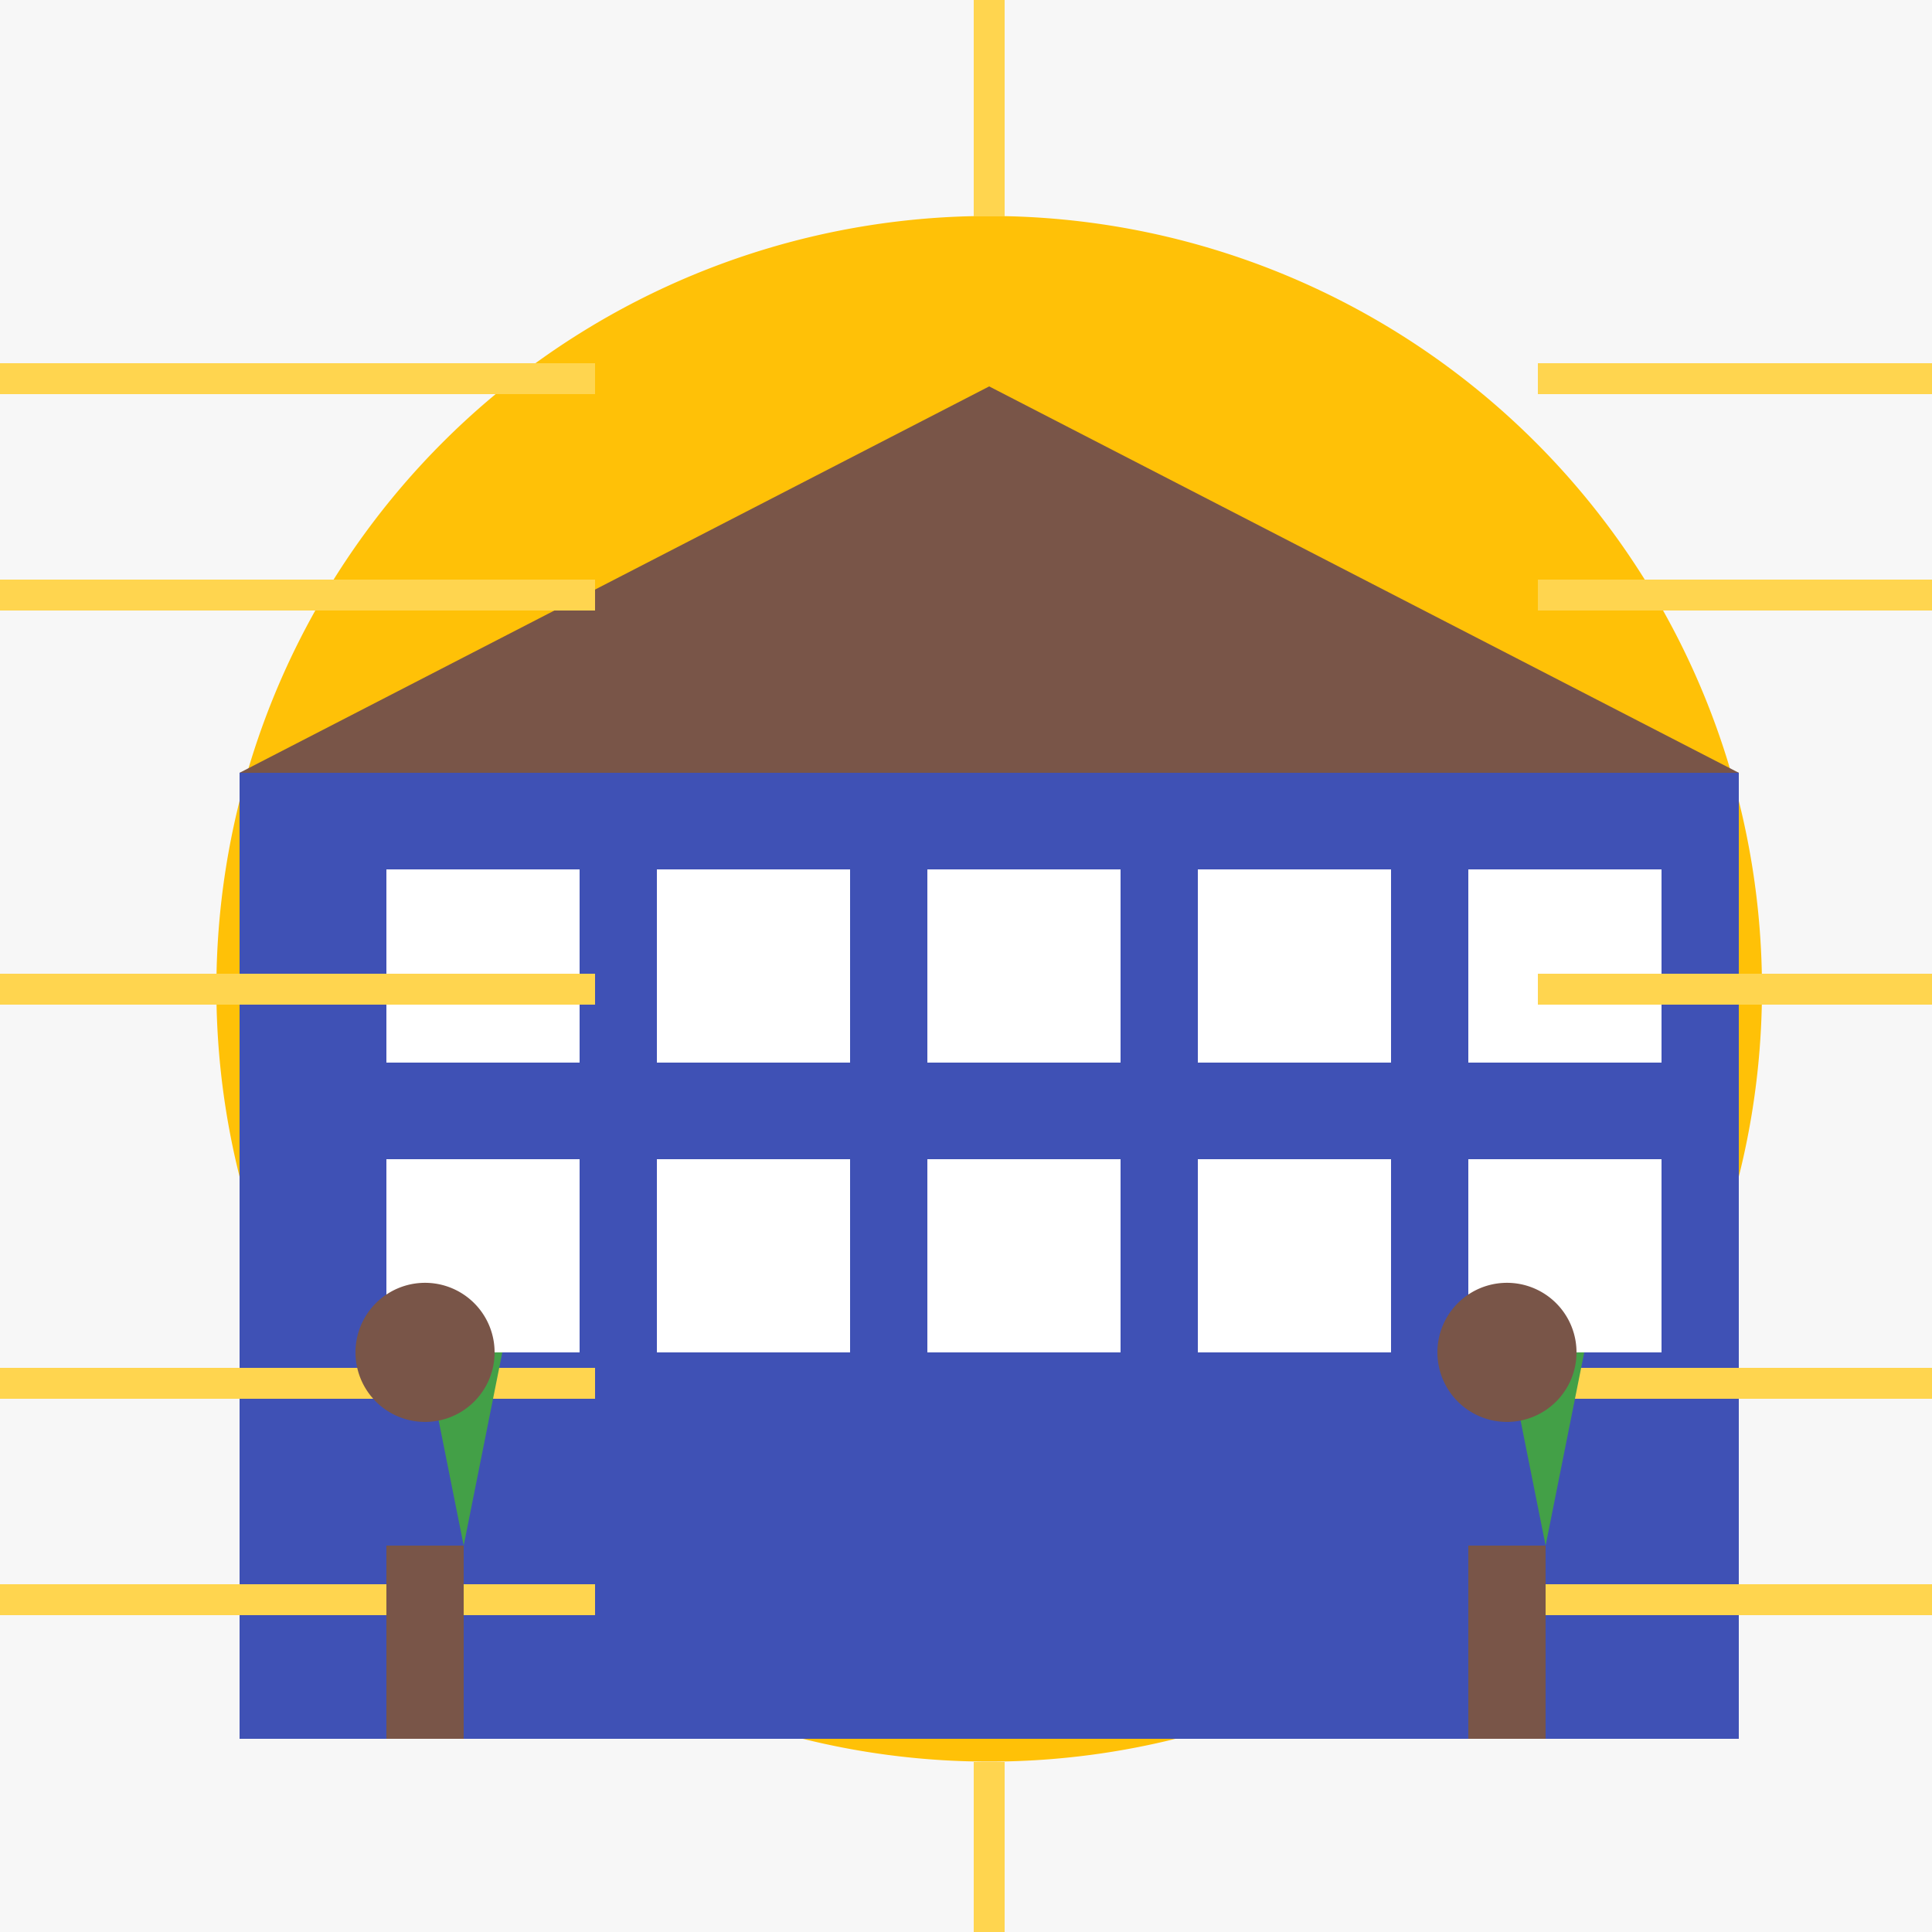 <!--

Generated by DrawGPT.
Free, open source, AI generated images in SVG, PNG, and HTML Canvas format.
https://drawgpt.ai

Created: 2023-09-27T15:27:24.701Z
Link: https://drawgpt.ai/prompt/105814/

-->
<svg xmlns="http://www.w3.org/2000/svg" xmlns:xlink="http://www.w3.org/1999/xlink" width="500" height="500"><defs/><g><rect fill="#F7F7F7" stroke="none" x="0" y="0" width="512" height="512"/><path fill="#FFC107" stroke="none" paint-order="stroke fill markers" d=" M 456 256 A 200 200 0 1 1 456 255.8"/><path fill="#3F51B5" stroke="none" paint-order="stroke fill markers" d=" M 256 150 L 450 200 L 450 450 L 62 450 L 62 200 Z"/><rect fill="#FFFFFF" stroke="none" x="100" y="225" width="50" height="50"/><rect fill="#FFFFFF" stroke="none" x="170" y="225" width="50" height="50"/><rect fill="#FFFFFF" stroke="none" x="240" y="225" width="50" height="50"/><rect fill="#FFFFFF" stroke="none" x="310" y="225" width="50" height="50"/><rect fill="#FFFFFF" stroke="none" x="380" y="225" width="50" height="50"/><rect fill="#FFFFFF" stroke="none" x="100" y="300" width="50" height="50"/><rect fill="#FFFFFF" stroke="none" x="170" y="300" width="50" height="50"/><rect fill="#FFFFFF" stroke="none" x="240" y="300" width="50" height="50"/><rect fill="#FFFFFF" stroke="none" x="310" y="300" width="50" height="50"/><rect fill="#FFFFFF" stroke="none" x="380" y="300" width="50" height="50"/><path fill="#795548" stroke="none" paint-order="stroke fill markers" d=" M 62 200 L 256 100 L 450 200 Z"/><path fill="none" stroke="#FFD54F" paint-order="fill stroke markers" d=" M 256 56 L 256 0 M 398 98 L 512 98 M 398 154 L 512 154 M 398 256 L 512 256 M 398 358 L 512 358 M 398 414 L 512 414 M 256 456 L 256 512 M 154 414 L 0 414 M 154 358 L 0 358 M 154 256 L 0 256 M 154 154 L 0 154 M 154 98 L 0 98" stroke-miterlimit="10" stroke-width="8" stroke-dasharray=""/><path fill="#795548" stroke="none" paint-order="stroke fill markers" d=" M 100 450 L 100 400 L 120 400 L 120 450 Z"/><path fill="#43A047" stroke="none" paint-order="stroke fill markers" d=" M 120 400 L 110 350 L 130 350 L 120 400 Z"/><path fill="#795548" stroke="none" paint-order="stroke fill markers" d=" M 380 450 L 380 400 L 400 400 L 400 450 Z"/><path fill="#43A047" stroke="none" paint-order="stroke fill markers" d=" M 400 400 L 390 350 L 410 350 L 400 400 Z"/><path fill="#795548" stroke="none" paint-order="stroke fill markers" d=" M 128 350 A 18 18 0 1 1 128 349.982"/><path fill="#795548" stroke="none" paint-order="stroke fill markers" d=" M 408 350 A 18 18 0 1 1 408 349.982"/></g></svg>